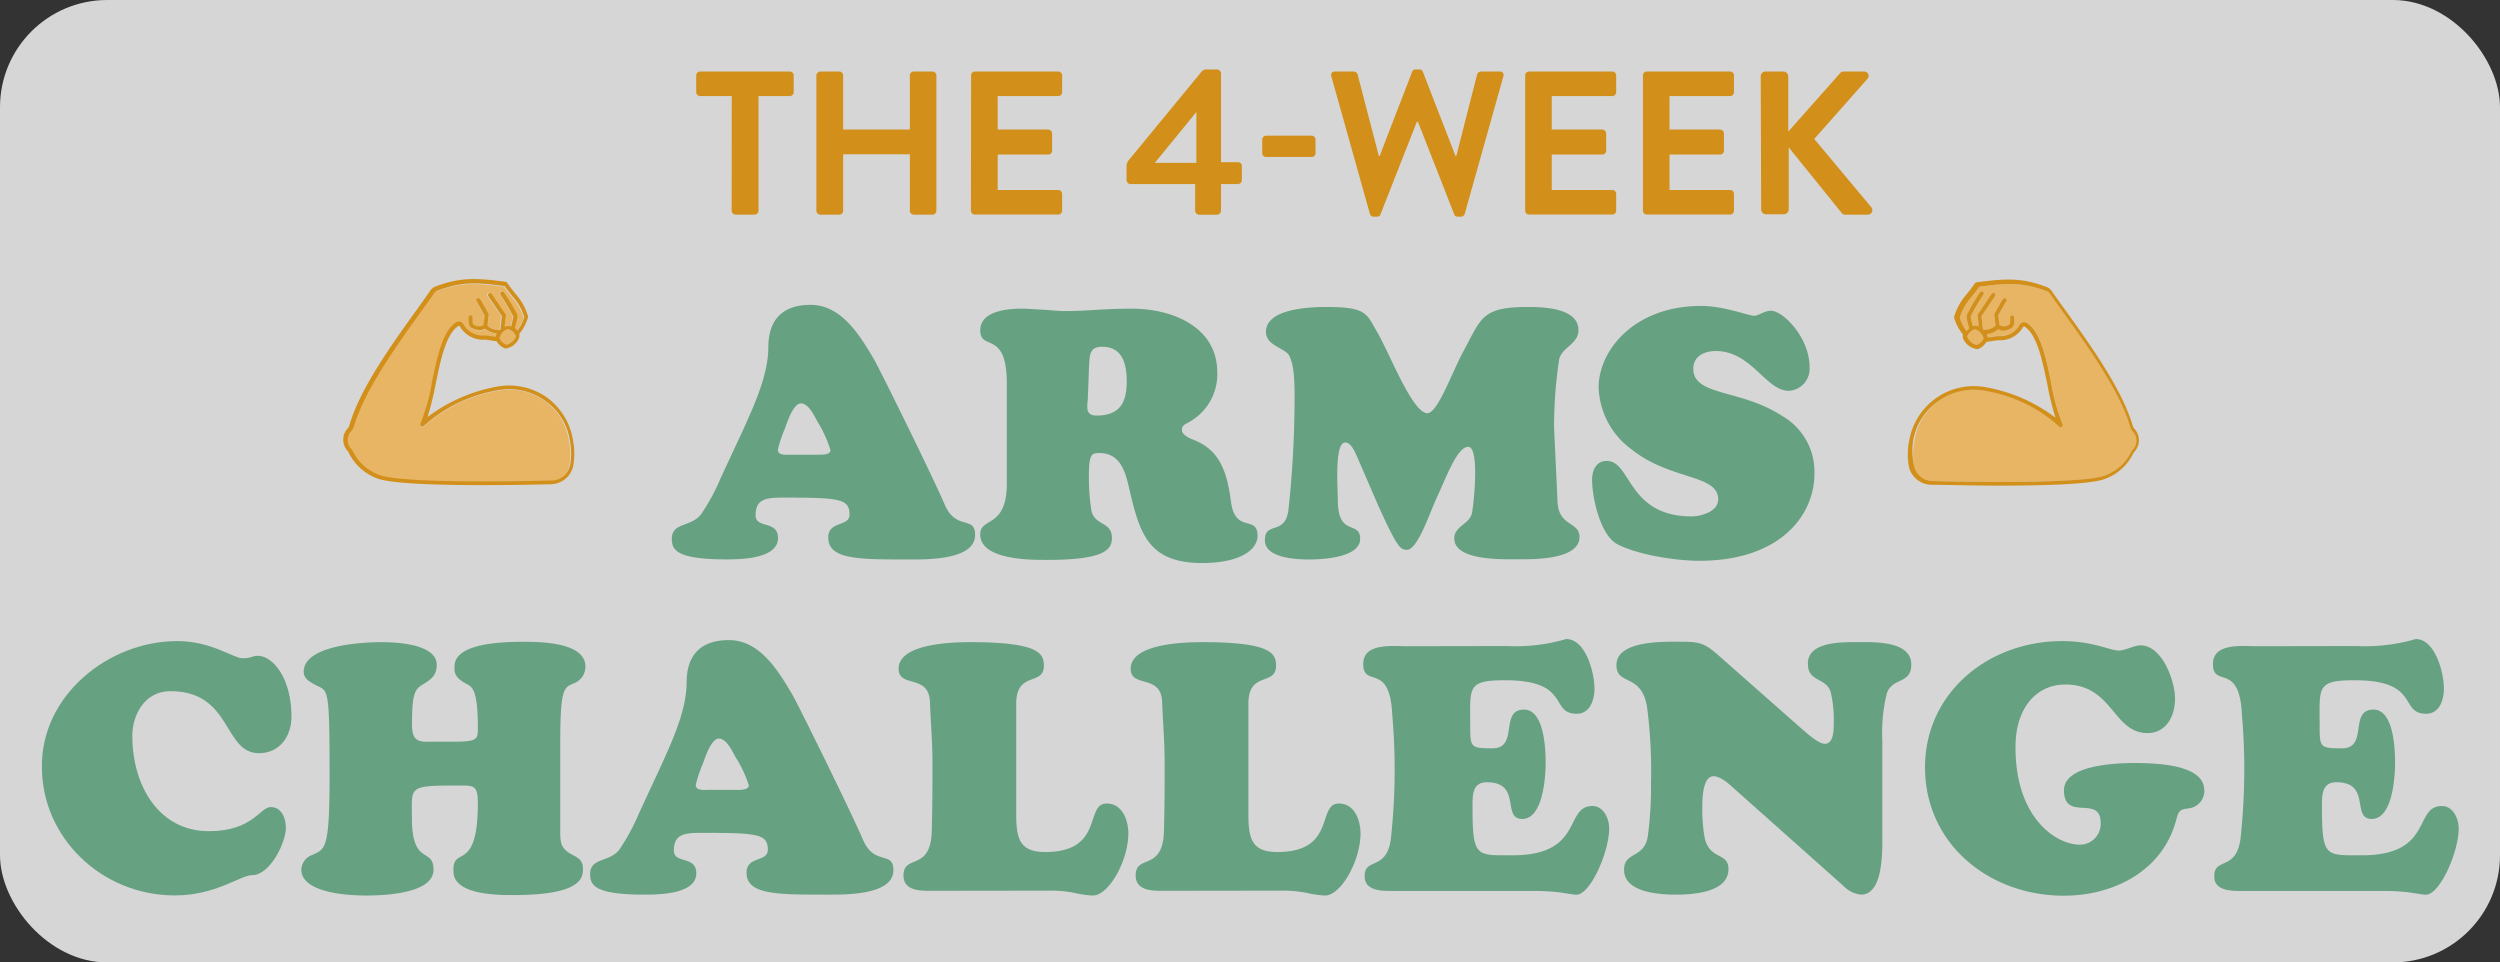<svg id="Layer_1" data-name="Layer 1" xmlns="http://www.w3.org/2000/svg" viewBox="0 0 282.1 108.6"><rect x="0" y="0" width="282.1" height="108.6" fill="#333333" stroke="none"/><defs><style>.cls-1{fill:#fff;opacity:0.8;}.cls-2{fill:#d28f19;}.cls-3{fill:#66a182;}.cls-4{fill:#e8b564;}</style></defs><rect class="cls-1" width="282.1" height="108.6" rx="12.1"/><path class="cls-2" d="M82.57,10.84H79a.44.44,0,0,1-.44-.44V8.51A.44.44,0,0,1,79,8.07H89.12a.44.44,0,0,1,.44.44V10.4a.44.44,0,0,1-.44.44H85.59V23.78a.45.45,0,0,1-.43.44H83a.46.46,0,0,1-.44-.44Z"/><path class="cls-2" d="M92.12,8.51a.46.46,0,0,1,.44-.44h2.15a.44.44,0,0,1,.43.44v6.11h7.53V8.51a.44.44,0,0,1,.43-.44h2.13a.45.45,0,0,1,.43.44V23.78a.45.45,0,0,1-.43.44H103.1a.44.44,0,0,1-.43-.44V17.41H95.14v6.37a.44.44,0,0,1-.43.44H92.56a.46.46,0,0,1-.44-.44Z"/><path class="cls-2" d="M109.58,8.51a.44.44,0,0,1,.44-.44h9.39a.44.44,0,0,1,.44.44V10.4a.44.44,0,0,1-.44.44h-6.83v3.78h5.7a.46.46,0,0,1,.44.44V17a.44.44,0,0,1-.44.44h-5.7v4h6.83a.44.44,0,0,1,.44.44v1.89a.44.44,0,0,1-.44.44H110a.44.44,0,0,1-.44-.44Z"/><path class="cls-2" d="M127.12,20.32v-1.5a1.13,1.13,0,0,1,.3-.81l8.16-9.92a.69.69,0,0,1,.6-.25h1.14a.46.46,0,0,1,.46.46v10h1.89a.43.43,0,0,1,.46.42v1.59a.46.46,0,0,1-.46.46h-1.89l0,3a.47.47,0,0,1-.46.46h-2a.48.48,0,0,1-.46-.46v-3h-7.34A.47.47,0,0,1,127.12,20.32Zm3.18-1.94H135V12.64h0l-4.66,5.7Z"/><path class="cls-2" d="M142.43,17.3V15.75a.43.43,0,0,1,.44-.44H148a.43.43,0,0,1,.44.44V17.3a.42.42,0,0,1-.44.41h-5.15A.42.42,0,0,1,142.43,17.3Z"/><path class="cls-2" d="M150.23,8.62a.4.4,0,0,1,.42-.55h2.12a.48.48,0,0,1,.42.32l2.4,9.21h.09l3.67-9.51a.36.36,0,0,1,.39-.25h.41a.38.38,0,0,1,.4.25l3.69,9.51h.09l2.35-9.21a.48.48,0,0,1,.42-.32h2.12a.4.4,0,0,1,.42.55l-4.36,15.51a.46.46,0,0,1-.42.32h-.37a.39.39,0,0,1-.39-.25L160,13.74h-.12L155.77,24.2a.4.4,0,0,1-.39.25H155a.45.45,0,0,1-.42-.32Z"/><path class="cls-2" d="M172.1,8.51a.44.44,0,0,1,.44-.44h9.39a.44.44,0,0,1,.44.44V10.4a.44.44,0,0,1-.44.44H175.1v3.78h5.7a.46.46,0,0,1,.44.44V17a.44.44,0,0,1-.44.44h-5.7v4h6.83a.44.44,0,0,1,.44.44v1.89a.44.44,0,0,1-.44.44h-9.39a.44.44,0,0,1-.44-.44Z"/><path class="cls-2" d="M185.39,8.51a.44.44,0,0,1,.44-.44h9.39a.44.44,0,0,1,.44.44V10.4a.44.44,0,0,1-.44.44h-6.83v3.78h5.7a.46.46,0,0,1,.44.44V17a.44.44,0,0,1-.44.44h-5.7v4h6.83a.44.44,0,0,1,.44.44v1.89a.44.44,0,0,1-.44.44h-9.39a.44.44,0,0,1-.44-.44Z"/><path class="cls-2" d="M198.68,8.62a.54.54,0,0,1,.55-.55h2a.56.56,0,0,1,.56.55v6.23l5.81-6.55a.54.54,0,0,1,.44-.23h2.31a.49.49,0,0,1,.37.83l-6,6.78,6.46,7.73a.51.51,0,0,1-.41.81h-2.52a.48.48,0,0,1-.41-.16l-6-7.43v7a.57.57,0,0,1-.56.55h-2a.55.55,0,0,1-.55-.55Z"/><path class="cls-3" d="M83.87,48.47c1.22-2.72,2.83-6.19,2.83-9.3,0-2.72,1.26-4.77,4.77-4.77s5.59,3.51,7.13,6.11c.67,1.14,6.62,13.2,8,16.43,1.3,3,3.43,1.18,3.43,3.43,0,2.88-5.6,2.76-7.57,2.76-5.63,0-9,0-9-2.48,0-1.9,2.4-1.19,2.4-2.57,0-1.77-1-1.93-7.33-1.93-2,0-3.27.08-3.27,2,0,1.54,2.53.52,2.53,2.56,0,2.37-4.26,2.41-5.84,2.41-5.63,0-6.14-1.07-6.14-2.33,0-1.85,2.12-1.3,3.27-2.72a23,23,0,0,0,2.28-4.21Zm8.27,2.84c.39,0,1.57.08,1.57-.51a13.82,13.82,0,0,0-1.45-3.2c-.36-.63-1-2.08-1.89-2.08s-1.62,2.36-1.78,2.79a14.39,14.39,0,0,0-.82,2.45c0,.67,1,.55,1.41.55Z"/><path class="cls-3" d="M113.61,43.27c0-6.11-3-3.59-3-6,0-2.17,3.07-2.44,4.64-2.44.83,0,1.62.08,2.45.12s1.61.15,2.4.15c1.26,0,2.52-.07,3.82-.15s2.56-.12,3.82-.12c4.46,0,9.62,2,9.62,7.21A6.18,6.18,0,0,1,134,47.72c-.36.2-.63.32-.63.79s.51.75,1,1c2.76,1,4,2.83,4.53,7.09.48,3.66,3,1.46,3,3.86,0,1.5-1.81,3.07-6.27,3.07-6.3,0-7.09-3.62-8.31-8.82-.43-1.82-1.1-3.59-3.27-3.59-.87,0-1.18.12-1.18,2.6a25.45,25.45,0,0,0,.27,3.82c.32,1.82,2.33,1.26,2.33,3.16,0,1.41-1,2.48-7.37,2.48-1.89,0-7.49,0-7.49-2.88,0-2,3-.63,3-5.75ZM122.75,45c-.08,1-.28,1.89,1,1.89,2.57,0,3.39-1.41,3.39-3.86,0-1.93-.47-3.9-2.75-3.9-1.46,0-1.42.91-1.5,2.13Z"/><path class="cls-3" d="M153.17,51.62c-.24-.51-.67-1.69-1.38-1.69-1.23,0-.83,5.2-.83,6.5,0,4.22,2.52,2.25,2.52,4.37s-4.22,2.33-5.75,2.33c-1.38,0-5-.12-5-2.17,0-2.25,2.37-.39,2.68-3.62a118.37,118.37,0,0,0,.67-12.69c0-2.37-.16-3.59-.59-4.49s-2.64-1.11-2.64-2.72c0-2.25,3.67-2.8,6.82-2.8,4.61,0,4.53.79,5.71,2.8,1.38,2.32,3.82,8.78,5.56,9.18,1.22.27,2.83-4.49,4.25-7.09,2-3.71,2.05-4.89,7.25-4.89,1.73,0,5.67.12,5.67,2.6,0,1.58-1.77,1.89-2.16,3.23a51.07,51.07,0,0,0-.59,7.53c0,.59.23,4.92.39,8.59.12,2.87,2.48,2.24,2.48,4,0,2.64-5.39,2.52-7.13,2.52s-7,.15-7-2.37c0-1.38,1.77-1.61,2-2.87.15-.67.94-7.45-.44-7.45-1.22,0-2.48,3.47-3.42,5.48-.87,1.81-2.29,6.3-3.55,6.14-.63-.08-.95,0-3.31-5.32Z"/><path class="cls-3" d="M180.39,43.7c0-4.09,3.94-9.18,11.58-9.18,2.52,0,5.36,1.11,5.95,1.11s1.1-.56,1.93-.56c1.34,0,4.34,3,4.34,6.35a2.49,2.49,0,0,1-2.33,2.68c-2.64,0-4.18-4.49-8.27-4.49-1.22,0-2.52.55-2.52,2,0,3.11,5.39,2.28,10,5.31a7.25,7.25,0,0,1,3.67,6.55c0,4.6-3.78,9.81-13,9.81-2.6,0-7-.67-9.29-1.9-1.89-1.06-2.8-5.24-2.8-7.25,0-1.06.47-2.12,1.65-2.12,2.8,0,2.33,6.26,9.58,6.26.86,0,3-.43,3-1.93,0-2.84-5.4-2.13-9.77-5.63A9,9,0,0,1,180.39,43.7Z"/><path class="cls-3" d="M20,72.34c3.86,0,6.35,1.94,7.37,1.94S28.43,74,29.1,74c1.66,0,3.79,2.48,3.79,6.86,0,2.24-1.34,4.13-3.67,4.13-4.06,0-3-7-10-7-3,0-4.29,2.84-4.29,5,0,5.83,3.11,10.8,8.63,10.8,5,0,5.75-2.72,7-2.72s1.7,1.34,1.7,2.32c0,1.74-1.82,5.36-3.79,5.36-1.34,0-4.09,2.29-8.74,2.29-8.28,0-15-6.54-15-14.46C4.6,78.53,12.2,72.34,20,72.34Z"/><path class="cls-3" d="M63.22,94c0,1.19.16,1.78,1.22,2.37.79.43,1.34.67,1.34,1.65S65.7,101,57.94,101c-1.73,0-6.77,0-6.77-2.68-.16-3,2.75.32,2.75-7.68,0-2.13-.47-2-2.44-2-5.52,0-5,.16-5,3.7,0,5.4,2.44,3.23,2.44,5.79,0,2.76-5.75,2.92-7.64,2.92S34,100.79,34,98.11a1.86,1.86,0,0,1,1.26-1.65c1.42-.67,1.93-.55,1.93-8.79,0-10.48-.16-9.61-1.62-10.4-.59-.32-1.3-.67-1.3-1.46,0-3,6.58-3.35,8.79-3.35,1.65,0,6.22.2,6.22,2.56,0,1.23-.67,1.66-1.57,2.21s-1.22,1-1.22,4.53c0,2.21,1,1.93,2.91,1.93h2c2.6,0,2.52-.39,2.52-1.61,0-4.3-.67-4.57-1.18-4.85-.75-.43-1.46-.79-1.46-1.81,0-.75-.15-3,7.69-3,1.85,0,7.09,0,7.09,2.8a2,2,0,0,1-1.22,1.85c-1.18.51-1.62.4-1.62,6.66Z"/><path class="cls-3" d="M74.65,86.29c1.22-2.72,2.83-6.18,2.83-9.3,0-2.71,1.26-4.76,4.77-4.76s5.59,3.5,7.13,6.1c.67,1.15,6.62,13.2,8,16.43,1.3,3,3.43,1.19,3.43,3.43,0,2.88-5.6,2.76-7.57,2.76-5.63,0-9,0-9-2.48,0-1.89,2.4-1.18,2.4-2.56,0-1.78-1-1.93-7.33-1.93-2,0-3.27.07-3.27,2,0,1.54,2.53.52,2.53,2.57,0,2.36-4.26,2.4-5.84,2.4-5.63,0-6.14-1.06-6.14-2.33,0-1.85,2.13-1.3,3.27-2.71a23.45,23.45,0,0,0,2.28-4.22Zm8.27,2.84c.39,0,1.58.08,1.58-.51A13.79,13.79,0,0,0,83,85.43c-.36-.63-1-2.09-1.89-2.09s-1.62,2.36-1.78,2.79a14.39,14.39,0,0,0-.82,2.45c0,.67,1,.55,1.41.55Z"/><path class="cls-3" d="M105.22,100.52c-1.26,0-3.27.07-3.27-1.74,0-2.44,3.07-.39,3.19-5,.08-2.88.08-5.4.08-7.72s-.2-4.58-.28-6.78c-.08-3.31-3.54-1.58-3.54-3.82,0-2.88,6.18-3,8.11-3,7.88,0,8.28,1.34,8.28,2.68,0,2.29-3.12.55-3.12,4.26V91.93c0,2.83.48,4.21,3.27,4.21,6.7,0,4.42-5.47,6.94-5.47,1.77,0,2.44,1.89,2.44,3.38,0,3.08-2.21,7-4,7a11.13,11.13,0,0,1-2-.28,13.48,13.48,0,0,0-3-.27Z"/><path class="cls-3" d="M131.42,100.52c-1.26,0-3.27.07-3.27-1.74,0-2.44,3.07-.39,3.19-5,.08-2.88.08-5.4.08-7.72s-.2-4.58-.28-6.78c-.08-3.31-3.55-1.58-3.55-3.82,0-2.88,6.19-3,8.12-3,7.88,0,8.28,1.34,8.28,2.68,0,2.29-3.12.55-3.12,4.26V91.93c0,2.83.47,4.21,3.27,4.21,6.7,0,4.42-5.47,6.94-5.47,1.77,0,2.44,1.89,2.44,3.38,0,3.08-2.21,7-4,7a11.13,11.13,0,0,1-2-.28,13.48,13.48,0,0,0-2.95-.27Z"/><path class="cls-3" d="M170.07,72.9a20.14,20.14,0,0,0,6.65-.79c2.25,0,3.2,3.86,3.2,5.59,0,1.3-.52,2.84-2,2.84-3.12,0-.59-3.78-8.08-3.78-4.37,0-3.94.79-3.94,5.32,0,2.28.12,2.36,2.52,2.36,3,0,.75-4.37,3.55-4.37,2.28,0,2.44,4.45,2.44,6s-.28,6.34-2.64,6.34,0-4.14-4-4.14c-1.65,0-1.61,1.5-1.61,2.76,0,5.75.39,5.48,4.53,5.48,8.07,0,5.79-5.56,9-5.56,1.26,0,1.89,1.42,1.89,2.52,0,2.68-2.13,7.49-3.7,7.49-.28,0-.91-.12-1.74-.24s-2-.19-3.31-.19H156.63c-2.6,0-2.64-1.19-2.64-1.7,0-2.17,2.68-.43,3-4.61a71,71,0,0,0,.11-13.59c-.27-6-3.27-2.92-3.27-5.71,0-2.41,3.31-2,4.93-2Z"/><path class="cls-3" d="M203.48,82.39c.47.4,1.73,1.54,2.44,1.54,1,0,1-1.62,1-2.29a13.69,13.69,0,0,0-.35-3.58C206,76.4,204,77,204,74.87c0-2.53,4-2.41,5.67-2.41s6-.19,6,2.52c0,2.25-2.09,1.42-2.76,3.24a18.78,18.78,0,0,0-.51,5.35V93.78c0,1.77.24,7.17-2.4,7.17a3.21,3.21,0,0,1-2-1L195.75,89.05c-.55-.51-1.57-1.46-2.4-1.46-1.22,0-1.26,2.56-1.26,3.39a18.46,18.46,0,0,0,.27,3.59c.6,2.52,2.68,1.57,2.68,3.5,0,2.64-4,2.88-5.91,2.88s-5.87-.24-5.87-2.8c0-2.09,2.29-1.26,2.68-3.78a41.71,41.71,0,0,0,.36-6,55.68,55.68,0,0,0-.44-8.55c-.63-3.94-3.46-2.4-3.46-4.77,0-2.79,5.32-2.64,7.09-2.64,2.44,0,2.87.16,4.65,1.74Z"/><path class="cls-3" d="M234.64,95.31a2.34,2.34,0,0,0,2.4-2.44c0-3.27-4.14-.08-4.14-3.7,0-2.88,5.95-3.07,8-3.07,7.41,0,7.84,2.08,7.84,3.23a2,2,0,0,1-1.81,1.89c-1,.12-1.1.31-1.38,1.34-1.53,5.75-7.09,8.51-12.68,8.51-8.36,0-15.65-5.79-15.65-14.5,0-8.32,7.06-14.23,15.49-14.23,3.47,0,5.36,1.07,6.38,1.07.71,0,1.73-.59,2.44-.59,2.45,0,3.9,4,3.9,6s-1,3.9-3.11,3.9c-3.9,0-3.9-5.48-9.26-5.48-3.42,0-5.63,2.84-5.63,7C227.39,92.4,232.12,95.31,234.64,95.31Z"/><path class="cls-3" d="M265.92,72.9a20.25,20.25,0,0,0,6.66-.79c2.24,0,3.19,3.86,3.19,5.59,0,1.3-.51,2.84-2,2.84-3.11,0-.59-3.78-8.08-3.78-4.37,0-3.94.79-3.94,5.32,0,2.28.12,2.36,2.53,2.36,3,0,.74-4.37,3.54-4.37,2.29,0,2.44,4.45,2.44,6s-.27,6.34-2.63,6.34,0-4.14-4-4.14c-1.66,0-1.62,1.5-1.62,2.76,0,5.75.39,5.48,4.53,5.48,8.08,0,5.79-5.56,9-5.56,1.26,0,1.9,1.42,1.9,2.52,0,2.68-2.13,7.49-3.71,7.49-.27,0-.9-.12-1.73-.24s-2-.19-3.31-.19h-16.2c-2.6,0-2.63-1.19-2.63-1.7,0-2.17,2.67-.43,3-4.61a71.78,71.78,0,0,0,.12-13.59c-.28-6-3.27-2.92-3.27-5.71,0-2.41,3.31-2,4.92-2Z"/><path class="cls-4" d="M222,37.91a1.28,1.28,0,0,1,.5-.59h0l.26-.14.08,0,.08,0a1.41,1.41,0,0,1,.88.93.22.22,0,0,1,0,.14,1.46,1.46,0,0,1-.74.66H223a1.55,1.55,0,0,1-1-.89.17.17,0,0,1,0-.12Z"/><path class="cls-4" d="M218.78,45.2a6.94,6.94,0,0,1,5.45-1.08,16.58,16.58,0,0,1,8.15,4,.23.23,0,0,0,.3,0,.23.23,0,0,0,.07-.29,21.15,21.15,0,0,1-1.28-4.63c-.58-2.8-1.18-5.71-2.7-6.76a.61.61,0,0,0-.83.13,2.54,2.54,0,0,1-2.52,1.33h0l-1.11.17a.15.15,0,0,0,0-.07,1.33,1.33,0,0,0-.12-.32,2.3,2.3,0,0,0,1.31-.55,1.26,1.26,0,0,0,.62.17A2.16,2.16,0,0,0,227,37l0,0c.32-.27.31-.59.29-1v-.19a.24.24,0,0,0-.24-.23.23.23,0,0,0-.22.24V36c0,.37,0,.51-.11.62a1,1,0,0,1-1.1.06l-.14-1.09c.39-.71.81-1.47.89-1.56a.22.22,0,0,0,0-.32.24.24,0,0,0-.33,0c-.11.11-.6,1-1,1.72a.23.23,0,0,0,0,.14l.14,1.17a1.77,1.77,0,0,1-1.37.45l-.06-.05-.16-1.47,1.53-2.26a.24.24,0,0,0-.06-.32.23.23,0,0,0-.32.06l-1.58,2.34a.26.26,0,0,0,0,.15l.13,1.17-.11,0a.61.61,0,0,0-.56,0l0,0a7.53,7.53,0,0,1-.25-1.11h0a21.52,21.52,0,0,1,1.44-2.46.23.23,0,0,0-.06-.32.24.24,0,0,0-.32.06,21.87,21.87,0,0,0-1.52,2.61.25.25,0,0,0,0,.12v.08a8,8,0,0,0,.3,1.28,1.7,1.7,0,0,0-.3.3,5.2,5.2,0,0,1-.77-1.53,6.24,6.24,0,0,1,1.34-2.35c.26-.33.56-.7.87-1.14,3.48-.47,5-.45,7.59.5a.77.77,0,0,1,.36.28c.46.66,1,1.43,1.64,2.31,2.64,3.67,6.25,8.69,7.43,12.73a1.49,1.49,0,0,0,.24.49,1.46,1.46,0,0,1,0,2.12,1.69,1.69,0,0,0-.17.29,5.32,5.32,0,0,1-3,2.6c-2.08.76-11.37.82-19.37.61a2.17,2.17,0,0,1-2.07-1.66,7.5,7.5,0,0,1,0-2.7A6.86,6.86,0,0,1,218.78,45.2Z"/><path class="cls-2" d="M215.41,49.82a7.83,7.83,0,0,0,0,2.88,2.64,2.64,0,0,0,2.51,2c1.54,0,4.48.1,7.65.1,4.87,0,10.26-.14,11.9-.74a5.74,5.74,0,0,0,3.22-2.84,2,2,0,0,1,.12-.21,1.89,1.89,0,0,0,0-2.66,1.42,1.42,0,0,1-.17-.35c-1.2-4.12-4.84-9.17-7.49-12.87-.64-.88-1.19-1.64-1.64-2.3a1.18,1.18,0,0,0-.58-.45c-2.68-1-4.33-1-7.91-.52a.27.27,0,0,0-.16.1c-.33.47-.64.86-.91,1.21a6.53,6.53,0,0,0-1.44,2.57.28.28,0,0,0,0,.13,5.33,5.33,0,0,0,1,1.89.61.61,0,0,0,0,.42A2,2,0,0,0,223,39.38h0a.66.66,0,0,0,.23,0,1.92,1.92,0,0,0,.92-.8l1.27-.19a3,3,0,0,0,2.88-1.51.14.14,0,0,1,.2,0c1.37.95,1.95,3.76,2.52,6.48a31.13,31.13,0,0,0,.92,3.77,18.33,18.33,0,0,0-7.62-3.39,7.41,7.41,0,0,0-8.91,6.15ZM222,37.91h0a1.28,1.28,0,0,1,.5-.59h0l.26-.14.08,0,.08,0a1.41,1.41,0,0,1,.88.93.22.22,0,0,1,0,.14,1.46,1.46,0,0,1-.74.66H223a1.55,1.55,0,0,1-1-.89A.17.17,0,0,1,222,37.91Zm-6.15,12a6.86,6.86,0,0,1,2.92-4.69,6.94,6.94,0,0,1,5.45-1.08,16.58,16.58,0,0,1,8.15,4,.23.23,0,0,0,.3,0,.23.23,0,0,0,.07-.29,21.15,21.15,0,0,1-1.28-4.63c-.58-2.8-1.18-5.71-2.7-6.76a.61.61,0,0,0-.83.13,2.54,2.54,0,0,1-2.52,1.33h0l-1.11.17a.15.15,0,0,0,0-.07,1.33,1.33,0,0,0-.12-.32,2.3,2.3,0,0,0,1.31-.55,1.26,1.26,0,0,0,.62.17A2.16,2.16,0,0,0,227,37l0,0c.32-.27.31-.59.29-1v-.19a.24.24,0,0,0-.24-.23.23.23,0,0,0-.22.24V36c0,.37,0,.51-.11.62a1,1,0,0,1-1.1.06l-.14-1.09c.39-.71.81-1.47.89-1.56a.22.22,0,0,0,0-.32.24.24,0,0,0-.33,0c-.11.11-.6,1-1,1.72a.23.23,0,0,0,0,.14l.14,1.17a1.77,1.77,0,0,1-1.37.45l-.06-.05-.16-1.47,1.53-2.26a.24.24,0,0,0-.06-.32.23.23,0,0,0-.32.06l-1.58,2.34a.26.26,0,0,0,0,.15l.13,1.17-.11,0a.61.61,0,0,0-.56,0l0,0a7.53,7.53,0,0,1-.25-1.11h0a21.52,21.52,0,0,1,1.44-2.46.23.23,0,0,0-.06-.32.24.24,0,0,0-.32.06,21.87,21.87,0,0,0-1.52,2.61.25.25,0,0,0,0,.12v.08a8,8,0,0,0,.3,1.28,1.7,1.7,0,0,0-.3.3,5.2,5.2,0,0,1-.77-1.53,6.24,6.24,0,0,1,1.34-2.35c.26-.33.56-.7.87-1.14,3.48-.47,5-.45,7.59.5a.77.77,0,0,1,.36.28c.46.66,1,1.43,1.64,2.31,2.64,3.67,6.25,8.69,7.43,12.73a1.49,1.49,0,0,0,.24.49,1.46,1.46,0,0,1,0,2.12,1.69,1.69,0,0,0-.17.29,5.32,5.32,0,0,1-3,2.6c-2.08.76-11.37.82-19.37.61a2.17,2.17,0,0,1-2.07-1.66A7.5,7.5,0,0,1,215.86,49.89Z"/><path class="cls-4" d="M58.18,37.91a1.3,1.3,0,0,0-.51-.59h0l-.26-.14-.08,0-.08,0a1.37,1.37,0,0,0-.87.93.14.14,0,0,0,0,.14,1.39,1.39,0,0,0,.74.66h.06a1.55,1.55,0,0,0,1-.89.17.17,0,0,0,0-.12Z"/><path class="cls-4" d="M61.41,45.2A7,7,0,0,0,56,44.12a16.58,16.58,0,0,0-8.15,4,.23.23,0,0,1-.3,0,.23.23,0,0,1-.08-.29,20.57,20.57,0,0,0,1.29-4.63c.58-2.8,1.18-5.71,2.7-6.76a.61.61,0,0,1,.83.13,2.52,2.52,0,0,0,2.51,1.33h.05l1.11.17s0-.05,0-.07.08-.23.12-.32a2.27,2.27,0,0,1-1.3-.55,1.3,1.3,0,0,1-.63.17,2.16,2.16,0,0,1-.89-.25l-.06,0c-.31-.27-.3-.59-.29-1,0-.06,0-.13,0-.19a.23.23,0,0,1,.23-.23.24.24,0,0,1,.23.24,1.15,1.15,0,0,1,0,.19c0,.37,0,.51.11.62a1.07,1.07,0,0,0,1.11.06l.13-1.09c-.38-.71-.81-1.47-.88-1.56a.22.22,0,0,1,0-.32.24.24,0,0,1,.33,0c.11.11.6,1,1,1.72a.24.24,0,0,1,0,.14L55,36.75a1.76,1.76,0,0,0,1.37.45l0-.05.17-1.47-1.53-2.26a.23.23,0,0,1,.38-.26L57,35.5a.2.2,0,0,1,0,.15l-.13,1.17.12,0a.59.59,0,0,1,.55,0l.06,0a9.07,9.07,0,0,0,.25-1.11h0a22.7,22.7,0,0,0-1.45-2.46.23.23,0,0,1,.07-.32.24.24,0,0,1,.32.06,22.21,22.21,0,0,1,1.51,2.61.25.25,0,0,1,0,.12l0,.08a8,8,0,0,1-.3,1.28,1.7,1.7,0,0,1,.3.3,5,5,0,0,0,.77-1.53,6,6,0,0,0-1.34-2.35c-.26-.33-.55-.7-.87-1.14-3.48-.47-5-.45-7.59.5a.77.77,0,0,0-.36.28c-.45.66-1,1.43-1.64,2.31-2.64,3.67-6.25,8.69-7.42,12.73a2,2,0,0,1-.24.49,1.44,1.44,0,0,0,0,2.12,1.64,1.64,0,0,1,.16.29,5.32,5.32,0,0,0,3,2.6c2.09.76,11.38.82,19.37.61a2.17,2.17,0,0,0,2.08-1.66,7.53,7.53,0,0,0,0-2.7A6.81,6.81,0,0,0,61.41,45.2Z"/><path class="cls-2" d="M61.67,44.82a7.44,7.44,0,0,0-5.81-1.15,18.45,18.45,0,0,0-7.62,3.39,33,33,0,0,0,.93-3.77c.56-2.72,1.14-5.53,2.51-6.48a.14.14,0,0,1,.2,0,3,3,0,0,0,2.88,1.51l1.28.19a1.87,1.87,0,0,0,.92.8.59.59,0,0,0,.23,0h0a2,2,0,0,0,1.39-1.19.67.67,0,0,0,0-.42,5.32,5.32,0,0,0,1-1.89.19.19,0,0,0,0-.13,6.55,6.55,0,0,0-1.45-2.57c-.27-.35-.58-.74-.91-1.21a.23.23,0,0,0-.15-.1c-3.58-.48-5.23-.47-7.92.52a1.18,1.18,0,0,0-.58.45c-.45.66-1,1.42-1.63,2.3-2.66,3.7-6.3,8.75-7.5,12.87a1.11,1.11,0,0,1-.16.35,1.89,1.89,0,0,0,0,2.66,1,1,0,0,1,.11.21,5.81,5.81,0,0,0,3.22,2.84c1.65.6,7,.74,11.9.74,3.17,0,6.12-.06,7.65-.1a2.62,2.62,0,0,0,2.51-2,7.8,7.8,0,0,0,0-2.88A7.4,7.4,0,0,0,61.67,44.82ZM58.19,38a1.55,1.55,0,0,1-1,.89h-.06a1.39,1.39,0,0,1-.74-.66.14.14,0,0,1,0-.14,1.37,1.37,0,0,1,.87-.93l.08,0,.08,0,.26.14h0a1.3,1.3,0,0,1,.51.59h0A.17.17,0,0,1,58.19,38Zm6.12,14.56a2.17,2.17,0,0,1-2.08,1.66c-8,.21-17.28.15-19.37-.61a5.32,5.32,0,0,1-3-2.6,1.64,1.64,0,0,0-.16-.29,1.44,1.44,0,0,1,0-2.12,2,2,0,0,0,.24-.49c1.17-4,4.78-9.06,7.42-12.73.64-.88,1.19-1.65,1.64-2.31a.77.77,0,0,1,.36-.28c2.59-.95,4.11-1,7.59-.5.32.44.61.81.87,1.14a6,6,0,0,1,1.34,2.35,5,5,0,0,1-.77,1.53,1.7,1.7,0,0,0-.3-.3,8,8,0,0,0,.3-1.28l0-.08a.25.25,0,0,0,0-.12A22.21,22.21,0,0,0,56.86,33a.24.24,0,0,0-.32-.06.23.23,0,0,0-.07.32,22.7,22.7,0,0,1,1.45,2.46h0a9.07,9.07,0,0,1-.25,1.11l-.06,0a.59.59,0,0,0-.55,0l-.12,0,.13-1.17a.2.2,0,0,0,0-.15l-1.58-2.34a.23.23,0,0,0-.38.26l1.53,2.26-.17,1.47,0,.05A1.76,1.76,0,0,1,55,36.75l.14-1.17a.24.24,0,0,0,0-.14c-.39-.72-.88-1.61-1-1.72a.24.24,0,0,0-.33,0,.22.22,0,0,0,0,.32c.07.09.5.85.88,1.56l-.13,1.09a1.07,1.07,0,0,1-1.11-.06c-.12-.11-.12-.25-.11-.62a1.15,1.15,0,0,0,0-.19.24.24,0,0,0-.23-.24.23.23,0,0,0-.23.23c0,.06,0,.13,0,.19,0,.41,0,.73.29,1l.06,0a2.16,2.16,0,0,0,.89.25,1.3,1.3,0,0,0,.63-.17,2.27,2.27,0,0,0,1.3.55c0,.09-.08.2-.12.32s0,0,0,.07l-1.11-.17h-.05a2.52,2.52,0,0,1-2.51-1.33.61.61,0,0,0-.83-.13c-1.52,1-2.12,4-2.7,6.76a20.57,20.57,0,0,1-1.29,4.63.23.23,0,0,0,.08.29.23.23,0,0,0,.3,0,16.58,16.58,0,0,1,8.15-4,7,7,0,0,1,5.45,1.08,6.81,6.81,0,0,1,2.91,4.69A7.53,7.53,0,0,1,64.31,52.59Z"/></svg>